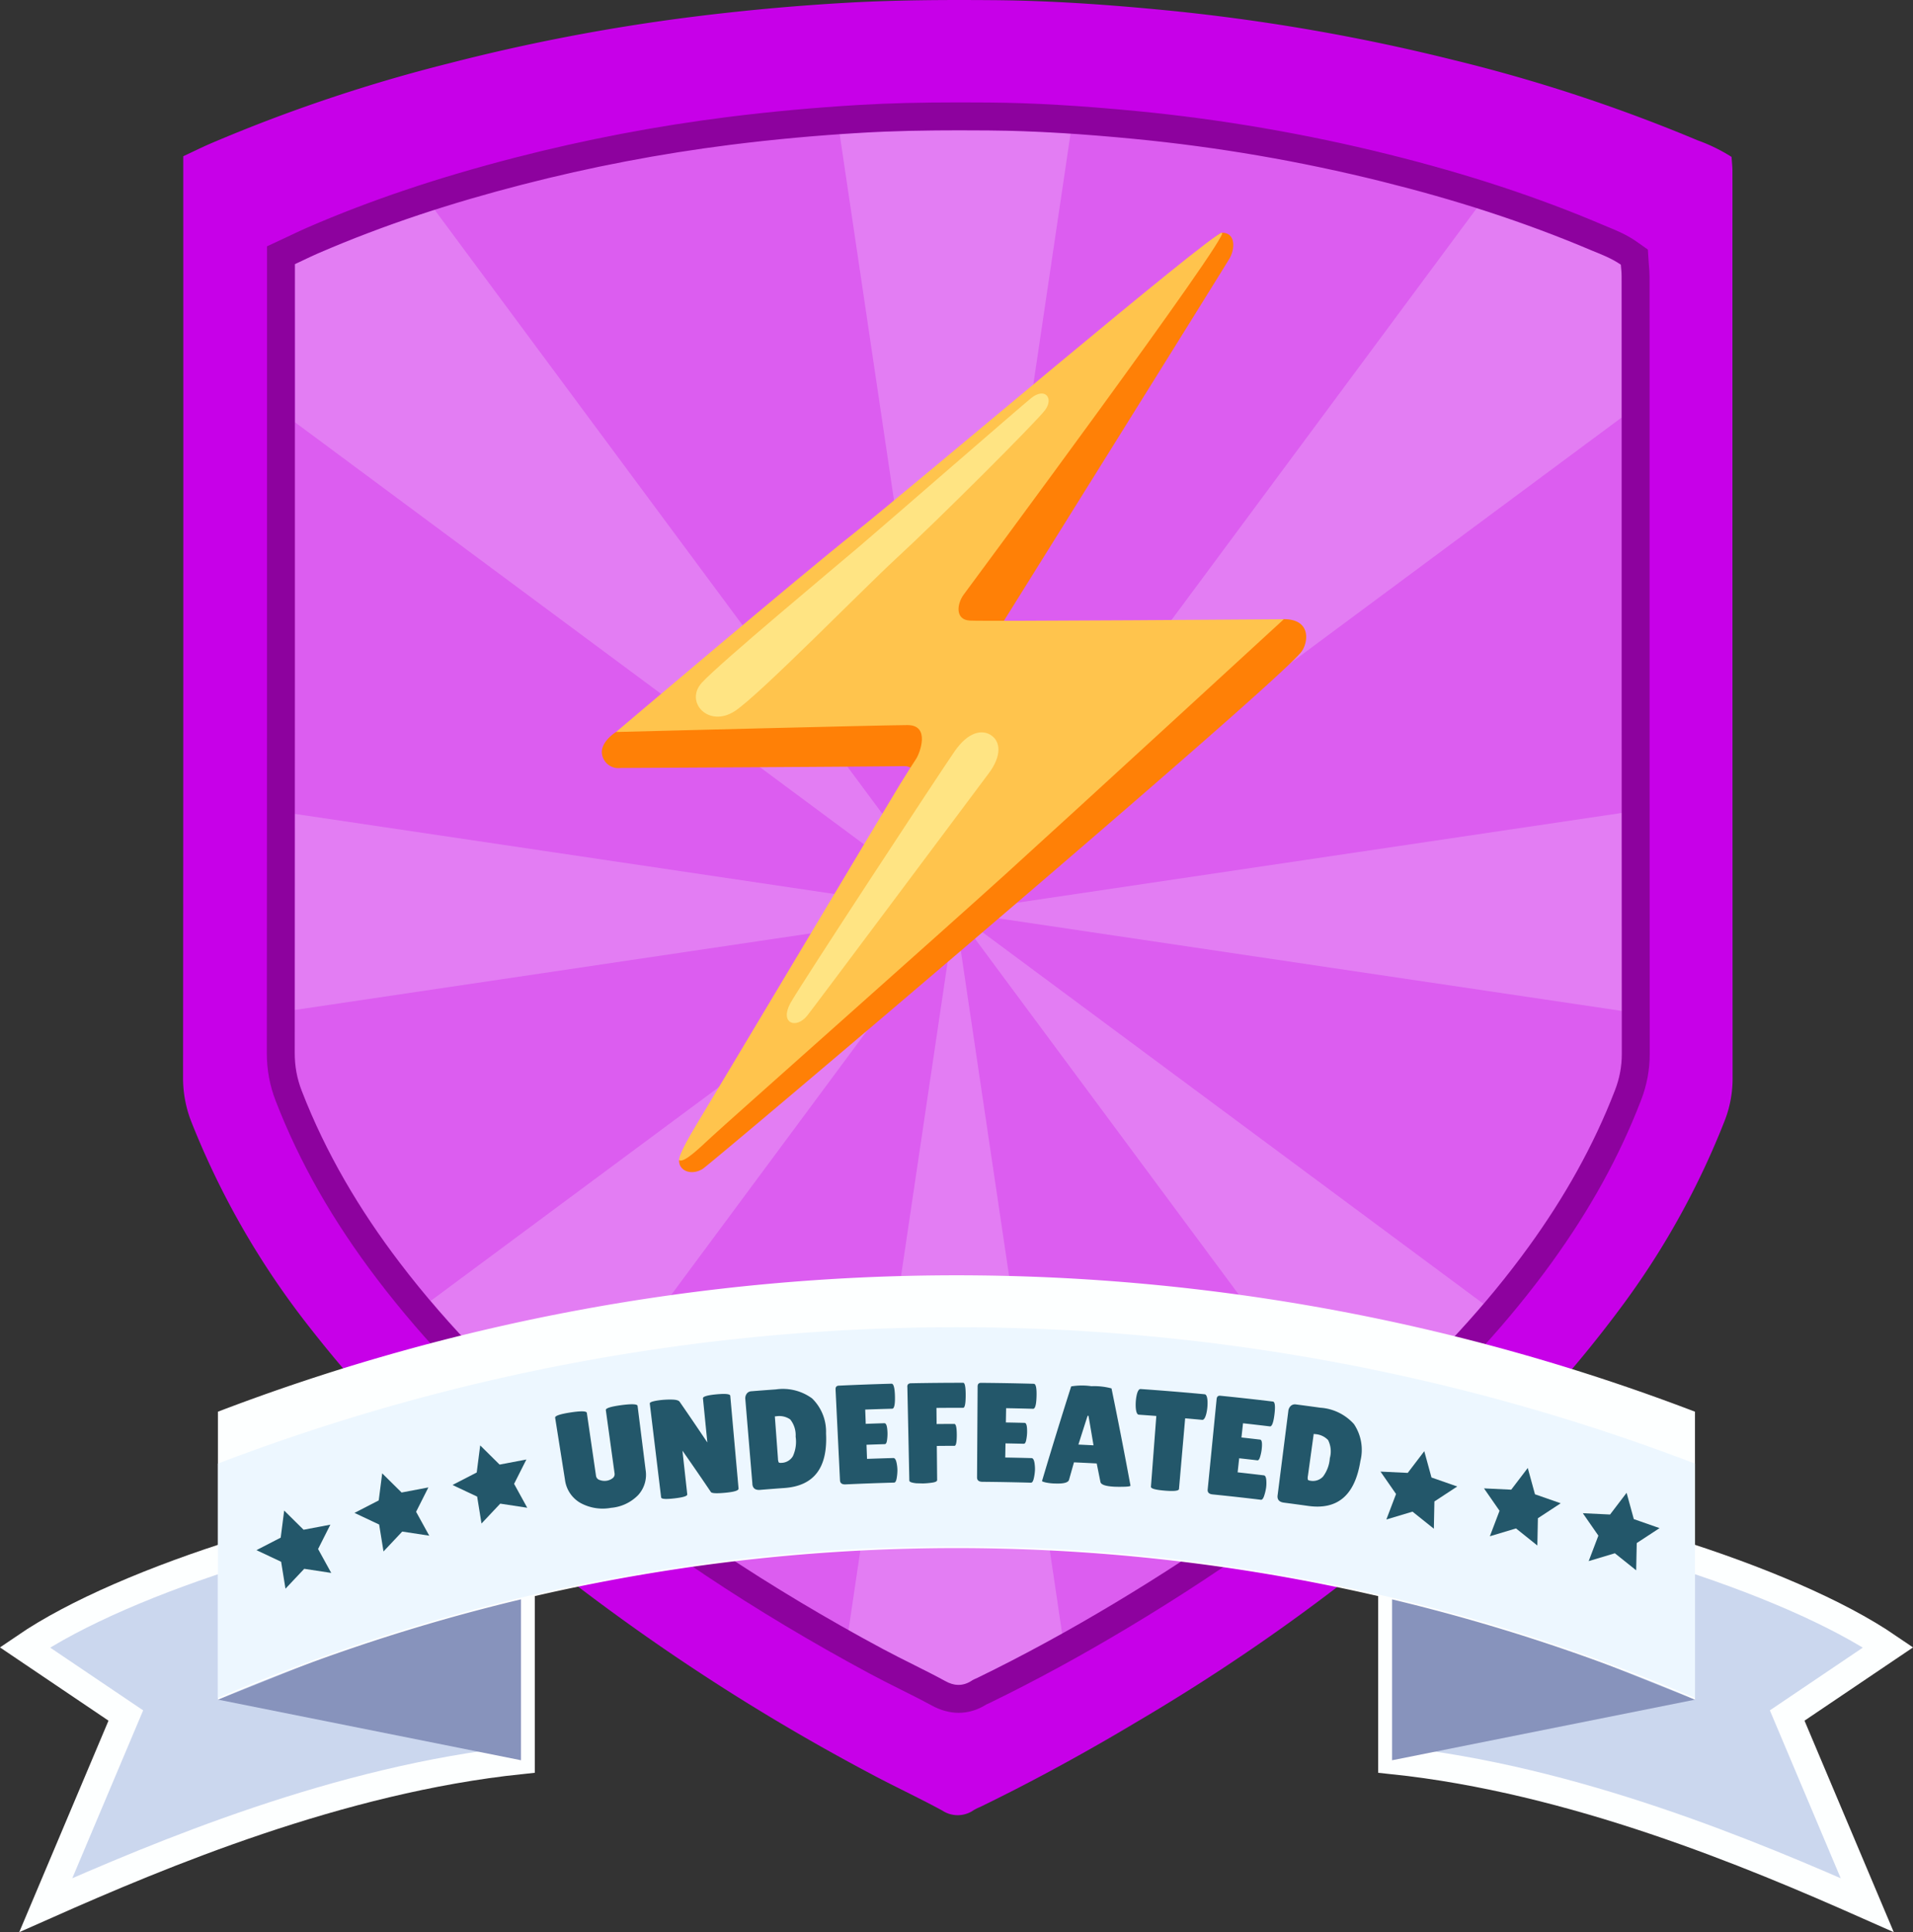 <svg xmlns="http://www.w3.org/2000/svg" xmlns:xlink="http://www.w3.org/1999/xlink" width="205.572" height="207.565" viewBox="0 0 205.572 207.565"><rect x="0" y="0" width="205.572" height="207.565" fill="#333333" stroke="none"/><defs><clipPath id="a"><path d="M.019,14.375c.958-.447,1.737-.834,2.535-1.179A147.017,147.017,0,0,1,24.439,5.836a179.5,179.5,0,0,1,22.4-4.282Q53.854.672,60.912.264C65.459,0,70.005-.022,74.555.013c5.211.04,10.4.4,15.587.9A183.129,183.129,0,0,1,116.823,5.5a149.512,149.512,0,0,1,22.559,7.413,15.89,15.89,0,0,1,3.126,1.525c.027.415.079.834.08,1.254.007,2.409,0,4.818,0,7.228q0,38.144.016,76.287a10.626,10.626,0,0,1-.731,3.906,73.931,73.931,0,0,1-9.246,16.776,112.925,112.925,0,0,1-16.061,17.587,182.531,182.531,0,0,1-28.559,20.8c-4.767,2.856-9.637,5.531-14.644,7.967a4.978,4.978,0,0,0-.587.287,2.566,2.566,0,0,1-2.9.046c-2.2-1.2-4.483-2.251-6.69-3.438a195.01,195.01,0,0,1-33.545-22.516,120.106,120.106,0,0,1-18.374-18.989A75.367,75.367,0,0,1,.751,103.178,11,11,0,0,1,0,99.114Q.038,57.838.019,16.562Z" transform="translate(14785 8919)" fill="#eef2f7" stroke="#23576a" stroke-width="3"/></clipPath><clipPath id="b"><rect width="86.643" height="13.501" fill="#23576a"/></clipPath></defs><g transform="translate(-15485.098 -10106)"><path d="M.022,16.785c1.118-.522,2.028-.974,2.96-1.377A171.666,171.666,0,0,1,28.537,6.815a209.6,209.6,0,0,1,26.157-5Q62.884.785,71.124.308C76.434,0,81.743-.025,87.055.016c6.084.047,12.147.469,18.2,1.052a213.834,213.834,0,0,1,31.155,5.35,174.581,174.581,0,0,1,26.341,8.656,18.554,18.554,0,0,1,3.65,1.781c.032.485.092.974.094,1.465.009,2.813,0,5.625,0,8.439q0,44.539.018,89.077a12.407,12.407,0,0,1-.853,4.561,86.325,86.325,0,0,1-10.8,19.589,131.858,131.858,0,0,1-18.753,20.536,213.137,213.137,0,0,1-33.347,24.289c-5.566,3.335-11.253,6.459-17.1,9.3a5.81,5.81,0,0,0-.686.335,3,3,0,0,1-3.386.054c-2.57-1.4-5.235-2.629-7.812-4.014A227.7,227.7,0,0,1,34.616,164.2a140.245,140.245,0,0,1-21.455-22.172A88,88,0,0,1,.877,120.477,12.84,12.84,0,0,1,0,115.732q.044-48.2.022-96.392Z" transform="translate(15504.77 10106)" fill="#c700e8"/><g transform="translate(15516.77 10120)" fill="#dc5df0"><path d="M 71.347 168.5 C 70.63 168.5 69.916 168.301 69.164 167.892 C 68.041 167.281 66.866 166.693 65.73 166.124 C 64.662 165.59 63.558 165.038 62.48 164.458 C 56.321 161.146 50.433 157.622 44.982 153.985 C 39.22 150.141 33.735 146.031 28.679 141.768 C 21.23 135.489 15.145 129.199 10.078 122.541 C 5.364 116.347 1.855 110.19 -0.648 103.719 C -1.222 102.235 -1.501 100.728 -1.5 99.113 C -1.479 76.19 -1.48 52.884 -1.481 30.344 C -1.481 25.75 -1.481 21.156 -1.481 16.562 L -1.481 14.375 L -1.481 13.42 L -0.615 13.016 C -0.306 12.871 -0.015 12.733 0.266 12.599 C 0.848 12.323 1.398 12.061 1.959 11.819 C 8.611 8.934 15.842 6.502 24.065 4.384 C 31.478 2.473 39.078 1.02 46.653 0.066 C 51.271 -0.515 56.039 -0.952 60.824 -1.234 C 63.909 -1.415 67.266 -1.5 71.388 -1.5 C 72.35 -1.5 73.389 -1.496 74.567 -1.487 C 79.235 -1.451 84.23 -1.162 90.286 -0.579 C 99.303 0.29 108.353 1.844 117.185 4.041 C 125.598 6.133 133.051 8.583 139.97 11.529 C 140.154 11.607 140.34 11.684 140.536 11.764 C 141.423 12.128 142.428 12.541 143.374 13.21 L 143.958 13.622 L 144.005 14.336 C 144.013 14.455 144.023 14.578 144.034 14.708 C 144.06 15.018 144.087 15.338 144.088 15.685 C 144.094 17.54 144.093 19.426 144.093 21.25 C 144.093 21.806 144.093 22.361 144.093 22.916 C 144.093 27.541 144.092 32.166 144.092 36.791 C 144.091 57.247 144.09 78.399 144.108 99.202 C 144.11 100.74 143.838 102.195 143.277 103.649 C 141.011 109.53 137.927 115.129 133.847 120.765 C 129.416 126.885 124.094 132.715 117.575 138.587 C 109.266 146.072 99.848 152.932 88.784 159.561 C 83.707 162.602 78.879 165.228 74.025 167.59 C 73.933 167.635 73.846 167.672 73.77 167.706 C 73.713 167.731 73.636 167.764 73.607 167.78 C 72.884 168.258 72.124 168.5 71.347 168.5 Z" stroke="none"/><path d="M 71.389 -3.0517578125e-05 C 67.896 -3.0517578125e-05 64.404 0.058 60.912 0.264 C 56.204 0.541 51.516 0.966 46.84 1.554 C 39.276 2.507 31.81 3.936 24.439 5.836 C 16.96 7.763 9.632 10.127 2.554 13.196 C 1.756 13.541 0.977 13.928 0.019 14.375 L 0.019 16.562 C 0.019 44.079 0.025 71.597 0 99.114 C -0.001 100.536 0.239 101.856 0.751 103.178 C 3.327 109.838 6.934 115.933 11.272 121.633 C 16.628 128.671 22.862 134.902 29.646 140.621 C 39.978 149.332 51.248 156.715 63.191 163.137 C 65.398 164.323 67.68 165.377 69.881 166.575 C 70.912 167.136 71.82 167.164 72.781 166.528 C 72.96 166.409 73.172 166.337 73.369 166.241 C 78.376 163.805 83.246 161.13 88.013 158.274 C 98.176 152.185 107.795 145.378 116.571 137.473 C 122.511 132.122 127.959 126.34 132.632 119.886 C 136.413 114.663 139.566 109.11 141.878 103.11 C 142.367 101.84 142.609 100.57 142.608 99.203 C 142.586 73.775 142.593 48.346 142.593 22.916 C 142.593 20.507 142.596 18.098 142.588 15.689 C 142.587 15.269 142.536 14.85 142.508 14.434 C 141.518 13.734 140.43 13.354 139.382 12.909 C 132.083 9.801 124.533 7.414 116.823 5.496 C 108.049 3.314 99.157 1.783 90.142 0.915 C 84.958 0.415 79.766 0.054 74.555 0.013 C 73.5 0.005 72.444 -3.0517578125e-05 71.389 -3.0517578125e-05 M 71.389 -3 C 72.355 -3 73.398 -2.996 74.578 -2.987 C 79.291 -2.95 84.328 -2.66 90.43 -2.072 C 99.52 -1.196 108.643 0.371 117.548 2.585 C 126.038 4.697 133.564 7.171 140.558 10.149 C 140.732 10.223 140.913 10.298 141.105 10.376 C 142.066 10.771 143.155 11.218 144.24 11.985 L 145.408 12.81 L 145.502 14.237 C 145.509 14.342 145.519 14.459 145.529 14.582 C 145.556 14.906 145.587 15.273 145.588 15.681 C 145.594 17.537 145.593 19.424 145.593 21.248 C 145.593 21.804 145.593 22.36 145.593 22.916 C 145.593 27.543 145.592 32.17 145.592 36.797 C 145.591 57.25 145.59 78.4 145.608 99.201 C 145.61 100.927 145.305 102.558 144.677 104.188 C 142.364 110.192 139.219 115.902 135.062 121.645 C 130.569 127.851 125.177 133.757 118.579 139.702 C 110.197 147.252 100.703 154.169 89.555 160.848 C 84.44 163.912 79.575 166.558 74.681 168.939 C 74.562 168.997 74.456 169.043 74.37 169.081 C 74.359 169.085 74.348 169.09 74.337 169.095 C 73.393 169.696 72.387 170 71.347 170 C 70.386 170 69.411 169.734 68.447 169.21 C 67.347 168.611 66.235 168.055 65.058 167.466 C 63.981 166.927 62.867 166.369 61.77 165.779 C 55.569 162.444 49.64 158.896 44.149 155.233 C 38.341 151.358 32.811 147.213 27.712 142.915 C 20.178 136.564 14.019 130.196 8.884 123.449 C 4.084 117.142 0.508 110.865 -2.047 104.26 C -2.69 102.6 -3.001 100.916 -3 99.111 C -2.979 76.185 -2.98 52.873 -2.981 30.329 C -2.981 25.74 -2.981 21.151 -2.981 16.562 L -2.981 12.464 L -1.25 11.656 C -0.946 11.514 -0.657 11.377 -0.378 11.244 C 0.217 10.962 0.778 10.695 1.364 10.442 C 8.087 7.527 15.391 5.069 23.691 2.931 C 31.165 1.004 38.827 -0.46 46.465 -1.422 C 51.116 -2.007 55.917 -2.448 60.735 -2.731 C 63.85 -2.915 67.236 -3 71.389 -3 Z" stroke="none" fill="#8d029e"/></g><g transform="translate(731.771 1201)" clip-path="url(#a)"><g transform="translate(14755.475 8902.475)" opacity="0.2"><path d="M10279,2609.646l-14.913,100.487h29.827Z" transform="translate(-10178.516 -2509.156)" fill="#fff" stroke="rgba(0,0,0,0)" stroke-width="1"/><path d="M10313.309,2609.639l60.508,81.6,21.091-21.092Z" transform="translate(-10212.821 -2509.152)" fill="#fff" stroke="rgba(0,0,0,0)" stroke-width="1"/><path d="M10125.606,2609.639l-60.509,81.6-21.092-21.092Z" transform="translate(-10025.119 -2509.152)" fill="#fff" stroke="rgba(0,0,0,0)" stroke-width="1"/><path d="M10279,2378.5l-14.913-100.488h29.827Z" transform="translate(-10178.516 -2278.009)" fill="#fff" stroke="rgba(0,0,0,0)" stroke-width="1"/><path d="M10313.309,2421.945l60.508-81.6,21.091,21.091Z" transform="translate(-10212.821 -2321.456)" fill="#fff" stroke="rgba(0,0,0,0)" stroke-width="1"/><path d="M10125.606,2421.945l-60.509-81.6-21.092,21.091Z" transform="translate(-10025.119 -2321.456)" fill="#fff" stroke="rgba(0,0,0,0)" stroke-width="1"/><path d="M10313.309,2575.34l100.486,14.914v-29.828Z" transform="translate(-10212.821 -2474.851)" fill="#fff" stroke="rgba(0,0,0,0)" stroke-width="1"/><path d="M10082.166,2575.34l-100.488,14.914v-29.828Z" transform="translate(-9981.678 -2474.851)" fill="#fff" stroke="rgba(0,0,0,0)" stroke-width="1"/></g></g><g transform="translate(-548.258 4240.533)"><g transform="translate(16036.028 6025.617)"><path d="M2330.821,1200.749l8.6-20.37-10.852-7.323c10.853-7.407,33.916-14.462,53.3-16.816v28.939C2362.352,1187.22,2343.191,1195.267,2330.821,1200.749Z" transform="translate(-2328.572 -1156.24)" fill="#cbd7ee" stroke="#fdffff" stroke-width="3"/></g><path d="M2377.7,1191.543l32.559,6.512v-19.535Z" transform="translate(13679.078 4856.507)" fill="#8793bc"/><g transform="translate(16182.952 6025.617)"><path d="M2727.52,1200.749l-8.6-20.37,10.853-7.323c-10.853-7.407-33.915-14.462-53.305-16.816v28.939C2695.989,1187.22,2715.149,1195.267,2727.52,1200.749Z" transform="translate(-2676.464 -1156.24)" fill="#cbd7ee" stroke="#fdffff" stroke-width="3"/></g><path d="M2709.023,1191.543l-32.559,6.512v-19.535Z" transform="translate(13506.487 4856.507)" fill="#8793bc"/><path d="M2536.421,1116.076a222.263,222.263,0,0,0-158.725,0v30.931a201.586,201.586,0,0,1,158.725,0Z" transform="translate(13679.078 4901.043)" fill="#fdffff"/><path d="M2536.421,1134.227a222.264,222.264,0,0,0-158.725,0V1159.4a201.586,201.586,0,0,1,158.725,0Z" transform="translate(13679.078 4888.468)" fill="#edf7ff"/></g><path d="M22.1,26.305l1.3,2.627,2.9.421-2.1,2.045.5,2.887L22.1,32.922,19.5,34.286,20,31.4l-2.1-2.045,2.9-.421Z" transform="translate(15507.24 10243.596) rotate(-19)" fill="#23576a"/><path d="M22.1,26.305l1.3,2.627,2.9.421-2.1,2.045.5,2.887L22.1,32.922,19.5,34.286,20,31.4l-2.1-2.045,2.9-.421Z" transform="translate(15643.219 10236.326) rotate(11)" fill="#23576a"/><path d="M22.1,26.305l1.3,2.627,2.9.421-2.1,2.045.5,2.887L22.1,32.922,19.5,34.286,20,31.4l-2.1-2.045,2.9-.421Z" transform="translate(15496.709 10246.596) rotate(-19)" fill="#23576a"/><path d="M22.1,26.305l1.3,2.627,2.9.421-2.1,2.045.5,2.887L22.1,32.922,19.5,34.286,20,31.4l-2.1-2.045,2.9-.421Z" transform="translate(15632.598 10233.658) rotate(11)" fill="#23576a"/><path d="M22.1,26.305l1.3,2.627,2.9.421-2.1,2.045.5,2.887L22.1,32.922,19.5,34.286,20,31.4l-2.1-2.045,2.9-.421Z" transform="translate(15486.176 10250.596) rotate(-19)" fill="#23576a"/><path d="M22.1,26.305l1.3,2.627,2.9.421-2.1,2.045.5,2.887L22.1,32.922,19.5,34.286,20,31.4l-2.1-2.045,2.9-.421Z" transform="translate(15621.477 10231.855) rotate(11)" fill="#23576a"/><g transform="translate(15544.754 10254.545)"><g transform="translate(0 0)" clip-path="url(#b)"><path d="M5.446,6.7q-.042-.3,1.666-.532c1.139-.149,1.721-.119,1.746.081l.869,6.916a3.227,3.227,0,0,1-.794,2.651A4.59,4.59,0,0,1,6.011,17.2,4.968,4.968,0,0,1,2.7,16.665a3.355,3.355,0,0,1-1.646-2.5Q.527,10.842,0,7.519c-.032-.2.52-.391,1.656-.565S3.377,6.8,3.406,7q.494,3.388.988,6.777a.549.549,0,0,0,.391.434,1.507,1.507,0,0,0,.729.08,1.371,1.371,0,0,0,.642-.259.542.542,0,0,0,.23-.538l-.94-6.8" transform="translate(0 -3.766)" fill="#23576a"/><path d="M36.324,13.32c.019.213-.448.358-1.4.449s-1.476.068-1.572-.076q-1.506-2.23-3.056-4.442l.517,4.694c.02.183-.438.322-1.373.43s-1.413.076-1.435-.106L26.786,4.184c-.018-.151.387-.277,1.218-.374a9.107,9.107,0,0,1,1.152-.048c.442.008.72.081.83.222q1.514,2.187,2.987,4.39Q32.736,6,32.5,3.63c-.019-.191.461-.338,1.44-.43s1.478-.038,1.495.152q.445,4.984.89,9.968" transform="translate(-16.616 -1.957)" fill="#23576a"/><path d="M54.588,11.989q-.38-4.54-.759-9.08a.859.859,0,0,1,.148-.614.656.656,0,0,1,.5-.262q1.32-.107,2.64-.2A5.313,5.313,0,0,1,61,2.8a4.98,4.98,0,0,1,1.5,3.75c.19,3.724-1.306,5.655-4.483,5.877q-1.3.092-2.6.2-.776.063-.834-.633m2.417-7.256Q57.17,7,57.334,9.262a1.057,1.057,0,0,0,.075.4c.035.053.129.074.283.063a1.48,1.48,0,0,0,1.242-.71,3.706,3.706,0,0,0,.3-2.1,2.7,2.7,0,0,0-.584-1.856,2.058,2.058,0,0,0-1.493-.338l-.156.012" transform="translate(-33.39 -1.122)" fill="#23576a"/><path d="M84.626,4.509c.2,0,.307.346.327,1.054a4.833,4.833,0,0,1-.048.753q-.057.435-.243.44-.983.03-1.965.066.028.759.057,1.517,1.415-.052,2.831-.091c.174-.007.3.215.371.658a3.927,3.927,0,0,1,.062.614,5.013,5.013,0,0,1-.07.845c-.053.346-.149.522-.291.524q-2.606.07-5.21.191c-.386.017-.587-.129-.6-.443L79.372.885c-.013-.263.1-.4.345-.412q2.834-.134,5.669-.21.333-.009.367,1.335t-.295,1.352q-1.451.039-2.9.093.028.767.057,1.533,1.006-.038,2.012-.068" transform="translate(-49.238 -0.164)" fill="#23576a"/><path d="M105.7,0c.18,0,.269.45.267,1.344s-.091,1.344-.269,1.344q-1.436,0-2.872.013.008.866.017,1.731.951-.009,1.9-.012.265,0,.267,1.176t-.245,1.178q-.951,0-1.9.012l.035,3.66c0,.143-.188.237-.569.287a8.48,8.48,0,0,1-.951.081l-.717-.018c-.5-.052-.749-.147-.752-.29L99.7.455a.381.381,0,0,1,.1-.321.525.525,0,0,1,.308-.082Q102.9,0,105.7,0" transform="translate(-61.85 0)" fill="#23576a"/><path d="M124.528,4.319c.2,0,.287.36.269,1.07a4.839,4.839,0,0,1-.089.749c-.054.287-.143.431-.267.427q-.983-.024-1.965-.041-.013.759-.027,1.518,1.416.024,2.832.064c.174.007.286.23.334.678a3.91,3.91,0,0,1,.028.616,5.011,5.011,0,0,1-.116.84c-.071.342-.178.512-.32.507q-2.606-.072-5.212-.095-.579-.005-.576-.475L119.48.413c0-.263.124-.395.367-.392q2.836.021,5.672.1.333.009.293,1.353c-.026.9-.149,1.339-.369,1.334q-1.451-.04-2.9-.066-.014.767-.027,1.534,1.006.017,2.013.043" transform="translate(-74.081 -0.013)" fill="#23576a"/><path d="M145.495,11.679c-.882-.054-1.352-.221-1.407-.508q-.2-.991-.4-1.984-1.222-.065-2.443-.12-.265.931-.527,1.862c-.075.311-.569.447-1.483.412a5.321,5.321,0,0,1-1.079-.122c-.232-.065-.347-.109-.346-.14q1.515-5.1,3.134-10.171a7.125,7.125,0,0,1,2.174-.021,7.173,7.173,0,0,1,2.161.238q1.071,5.218,2.039,10.444c0,.07-.242.11-.711.12s-.841.006-1.115-.009M141.72,7.158q.812.038,1.625.08-.267-1.588-.541-3.175l-.094,0q-.5,1.548-.99,3.1" transform="translate(-85.491 -0.52)" fill="#23576a"/><path d="M168.971,12.5c-.018.2-.528.258-1.531.175s-1.5-.219-1.482-.421q.289-3.8.578-7.6-.94-.072-1.879-.137c-.177-.013-.287-.252-.328-.723a4.908,4.908,0,0,1,0-.685,4.817,4.817,0,0,1,.093-.678c.1-.459.248-.684.427-.671q3.44.238,6.876.561c.179.017.283.26.312.731a4.954,4.954,0,0,1-.13,1.36c-.118.457-.265.676-.442.66q-.915-.087-1.83-.166-.332,3.8-.664,7.595" transform="translate(-101.933 -1.088)" fill="#23576a"/><path d="M190.314,8.373c.2.022.253.387.17,1.09a4.745,4.745,0,0,1-.158.738c-.08.281-.182.416-.3.4q-.978-.115-1.956-.222l-.166,1.51q1.409.155,2.818.325c.173.021.263.257.271.706a3.884,3.884,0,0,1-.029.616,5.043,5.043,0,0,1-.194.825q-.153.5-.366.476-2.592-.313-5.189-.575c-.385-.039-.561-.214-.53-.527q.48-4.859.961-9.717c.026-.263.159-.38.4-.356q2.826.283,5.647.624c.221.026.276.486.168,1.374s-.272,1.32-.49,1.294q-1.444-.174-2.889-.334-.084.763-.168,1.525,1,.111,2,.228" transform="translate(-114.563 -2.269)" fill="#23576a"/><path d="M204.479,15.875l1.15-9.039a.861.861,0,0,1,.273-.57.666.666,0,0,1,.539-.153q1.315.171,2.628.354a5.335,5.335,0,0,1,3.612,1.757,4.971,4.971,0,0,1,.691,3.981c-.591,3.682-2.461,5.258-5.621,4.811q-1.293-.181-2.589-.35c-.515-.066-.743-.329-.685-.792m3.881-6.593q-.311,2.249-.622,4.5a1.034,1.034,0,0,0-.01.405c.023.058.111.1.263.121a1.485,1.485,0,0,0,1.365-.435,3.708,3.708,0,0,0,.736-1.988,2.7,2.7,0,0,0-.185-1.937,2.072,2.072,0,0,0-1.392-.642l-.156-.022" transform="translate(-126.842 -3.788)" fill="#23576a"/></g></g><g transform="translate(461.901 1195.562)"><path d="M60.5,45.1S84.375,6.848,84.919,5.892s.659-2.712-.841-2.712-38.7,37.973-38.7,37.973L18.964,56.813s-1.772,1.088-1.5,2.448a1.787,1.787,0,0,0,2,1.418c.544,0,28.725-.148,30.365-.2,2.036-.058,1.533,2.835,1.533,2.835L33.528,91.357s-7.789,10.781-7.789,11.515c0,1.08,1.3,1.616,2.514.89.94-.56,61.686-52.034,64.364-55.57.725-.964,1.1-3.5-1.9-3.5S63.9,51.629,63.9,51.629L60.5,45.1Z" transform="translate(15070.434 8932.259)" fill="#ff8006"/><path d="M56.644,42.059c-.734,1.006-.931,2.687.651,2.786S91.048,44.7,91.048,44.7,68.06,65.822,61.1,72.127,31.109,98.857,29.56,100.3c-1.517,1.418-2.893,2.72-3.454,2.539-.091-.025-.206-.511,1.962-4.08,1.978-3.256,20.968-35.08,21.71-36.283s1.393-2.225,1.764-2.786,1.574-3.618-.931-3.618-31.321.742-31.321.742S39.2,39.925,44.948,35.383,83.308,3.18,84.4,3.18,57.386,41.045,56.644,42.059Z" transform="translate(15070.108 8932.259)" fill="#ffc44d"/><path d="M59.6,70.319c1.484-2.135,2.943-2.291,3.824-1.764,1.137.684,1.253,2.258-.181,4.162-2.258,3.017-18.858,25.23-19.493,26.013-1.2,1.484-2.975.832-1.822-1.319.964-1.78,16.138-24.884,17.672-27.093Z" transform="translate(15066.193 8920.813)" fill="#ffe483"/><path d="M33.928,58.221c-2.844,1.9-5.489-.94-3.585-3.025s14.4-12.487,16.93-14.638,17.3-15,18.446-15.924c1.517-1.22,2.456.016,1.5,1.286s-11.391,11.7-16,15.941C47.66,45.14,36.631,56.408,33.928,58.221Z" transform="translate(15068.278 8928.577)" fill="#ffe483"/></g></g></svg>